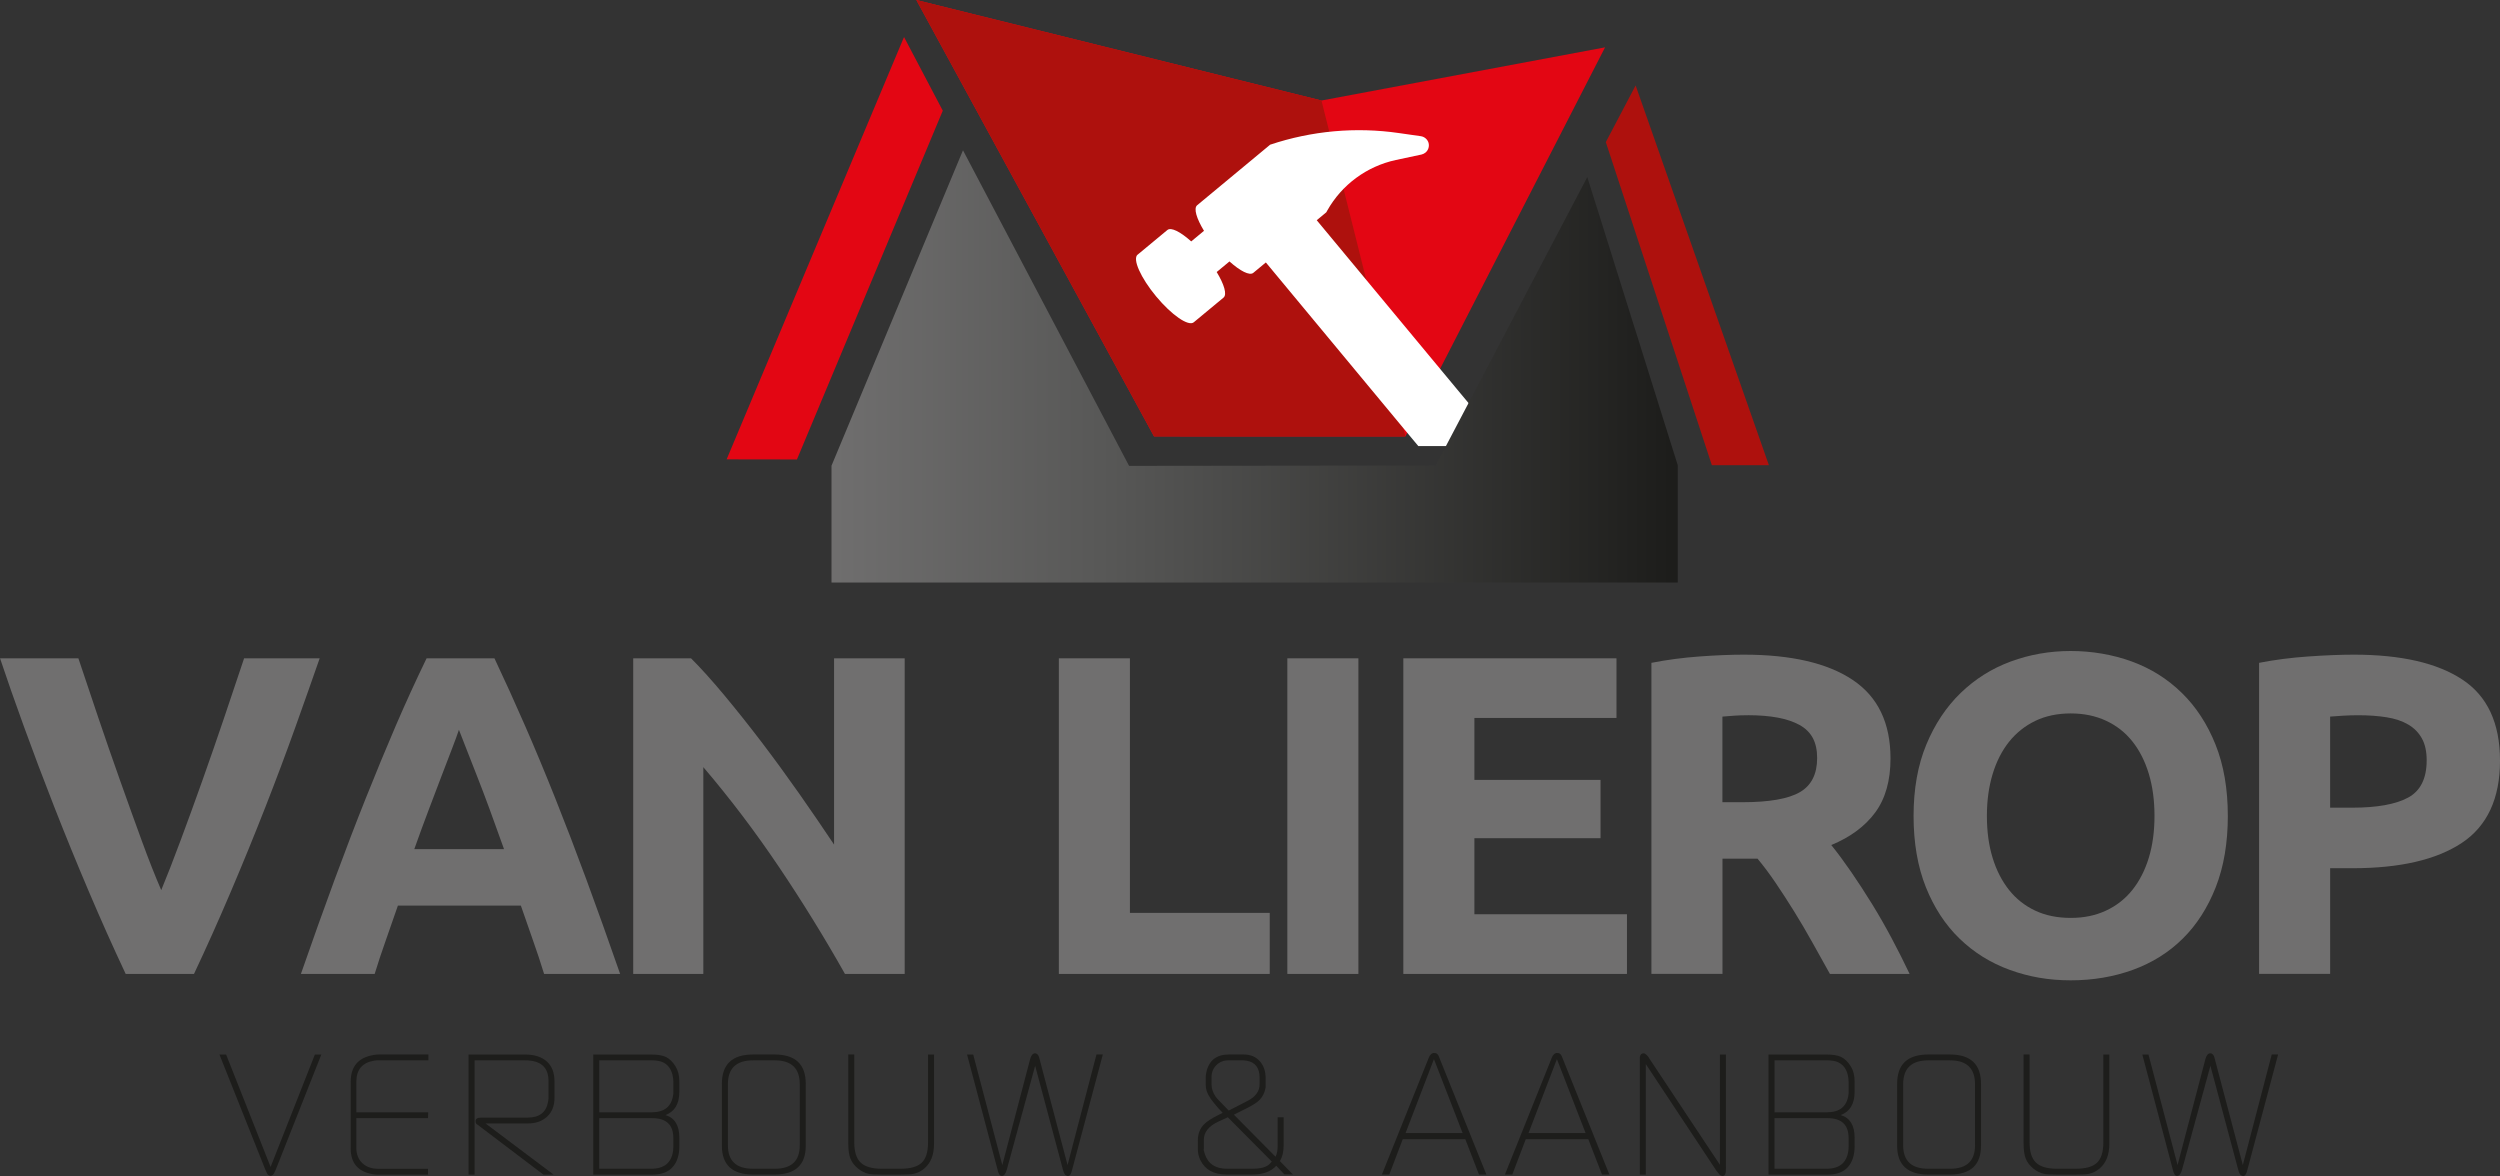 <?xml version="1.0" encoding="UTF-8"?>
<svg id="Laag_2" data-name="Laag 2" xmlns="http://www.w3.org/2000/svg" xmlns:xlink="http://www.w3.org/1999/xlink" viewBox="0 0 663.17 311.96">
  <rect x="0" y="0" width="663.17" height="311.96" fill="#333333" stroke="none"/>
  <defs>
    <style>
      .cls-1 {
        fill: #fff;
      }

      .cls-1, .cls-2, .cls-3, .cls-4, .cls-5, .cls-6, .cls-7, .cls-8, .cls-9 {
        stroke-width: 0px;
      }

      .cls-1, .cls-5, .cls-9 {
        fill-rule: evenodd;
      }

      .cls-2, .cls-5 {
        fill: #ae110d;
      }

      .cls-3, .cls-9 {
        fill: #e30613;
      }

      .cls-4 {
        clip-rule: evenodd;
        fill: none;
      }

      .cls-10 {
        clip-path: url(#clippath);
      }

      .cls-6 {
        fill: url(#Naamloos_verloop);
      }

      .cls-7 {
        fill: #1d1d1b;
      }

      .cls-8 {
        fill: #706f6f;
      }
    </style>
    <clipPath id="clippath">
      <polygon class="cls-4" points="220.57 154.52 445.05 154.52 445.05 123.4 421.06 46.97 380.85 123.48 299.51 123.58 255.45 39.87 220.57 123.54 220.57 154.52"/>
    </clipPath>
    <linearGradient id="Naamloos_verloop" data-name="Naamloos verloop" x1="-1088.29" y1="-576.85" x2="-1084.48" y2="-576.85" gradientTransform="translate(64319.05 17450.17) scale(58.9 30.08)" gradientUnits="userSpaceOnUse">
      <stop offset="0" stop-color="#706f6f"/>
      <stop offset=".34" stop-color="#575756"/>
      <stop offset="1" stop-color="#1d1d1b"/>
    </linearGradient>
  </defs>
  <g id="Verbouw">
    <g>
      <g>
        <path class="cls-8" d="M33.34,258.35c-3.3-7.01-6.56-14.3-9.78-21.87-3.22-7.57-6.28-15.06-9.18-22.47-2.9-7.41-5.58-14.5-8.03-21.26-2.46-6.76-4.57-12.81-6.34-18.12h20.78c1.61,4.83,3.36,10.05,5.25,15.64,1.89,5.6,3.83,11.18,5.8,16.73,1.97,5.56,3.89,10.87,5.74,15.95,1.85,5.07,3.58,9.46,5.19,13.17,1.53-3.7,3.24-8.09,5.13-13.17,1.89-5.07,3.83-10.39,5.8-15.95,1.97-5.56,3.91-11.13,5.8-16.73,1.89-5.6,3.64-10.81,5.25-15.64h20.05c-1.85,5.32-3.99,11.36-6.4,18.12-2.42,6.77-5.07,13.85-7.97,21.26-2.9,7.41-5.96,14.9-9.18,22.47-3.22,7.57-6.48,14.86-9.79,21.87h-18.12Z"/>
        <path class="cls-8" d="M121.74,193.59c-.4,1.21-1.01,2.86-1.81,4.95-.8,2.09-1.73,4.51-2.78,7.25-1.05,2.74-2.19,5.76-3.44,9.06-1.25,3.3-2.52,6.76-3.81,10.39h23.8c-1.29-3.62-2.54-7.09-3.75-10.39-1.21-3.3-2.36-6.32-3.44-9.06-1.09-2.74-2.03-5.15-2.84-7.25-.81-2.09-1.45-3.74-1.93-4.95M144.33,258.35c-.89-2.9-1.87-5.88-2.96-8.94-1.09-3.06-2.16-6.12-3.2-9.18h-32.62c-1.05,3.06-2.11,6.12-3.2,9.18-1.09,3.06-2.07,6.04-2.96,8.94h-19.57c3.14-9.02,6.12-17.36,8.94-25.01,2.82-7.65,5.58-14.86,8.28-21.62,2.7-6.76,5.36-13.19,7.97-19.27,2.62-6.08,5.34-12.02,8.15-17.82h18c2.74,5.8,5.44,11.74,8.09,17.82,2.66,6.08,5.33,12.5,8.03,19.27,2.7,6.77,5.46,13.97,8.28,21.62,2.82,7.65,5.8,15.99,8.94,25.01h-20.17Z"/>
        <path class="cls-8" d="M224.14,258.35c-5.4-9.58-11.23-19.05-17.52-28.39-6.28-9.34-12.97-18.16-20.05-26.46v54.85h-18.6v-83.72h15.34c2.66,2.66,5.6,5.92,8.82,9.79,3.22,3.87,6.5,7.99,9.85,12.38,3.34,4.39,6.66,8.94,9.97,13.65,3.3,4.71,6.4,9.24,9.3,13.59v-49.41h18.73v83.72h-15.83Z"/>
        <polygon class="cls-8" points="336.82 242.16 336.82 258.35 280.88 258.35 280.88 174.63 299.73 174.63 299.73 242.16 336.82 242.16"/>
        <rect class="cls-8" x="341.49" y="174.63" width="18.85" height="83.72"/>
        <polygon class="cls-8" points="372.26 258.35 372.26 174.63 428.8 174.63 428.8 190.45 391.11 190.45 391.11 206.88 424.57 206.88 424.57 222.35 391.11 222.35 391.11 242.52 431.58 242.52 431.58 258.35 372.26 258.35"/>
        <path class="cls-8" d="M463.67,189.73c-1.37,0-2.6.04-3.69.12-1.09.08-2.11.16-3.08.24v22.71h5.32c7.09,0,12.16-.89,15.22-2.66,3.06-1.77,4.59-4.79,4.59-9.06s-1.55-7.03-4.65-8.76c-3.1-1.73-7.67-2.6-13.71-2.6M462.59,173.66c12.56,0,22.19,2.23,28.87,6.7,6.69,4.47,10.03,11.42,10.03,20.84,0,5.88-1.35,10.65-4.05,14.32-2.7,3.66-6.58,6.54-11.66,8.64,1.69,2.09,3.46,4.49,5.32,7.19,1.85,2.7,3.68,5.52,5.5,8.46,1.81,2.94,3.56,6,5.25,9.18,1.69,3.18,3.26,6.3,4.71,9.36h-21.14c-1.53-2.74-3.08-5.52-4.65-8.34-1.57-2.82-3.18-5.56-4.83-8.22-1.65-2.66-3.28-5.17-4.89-7.55-1.61-2.38-3.22-4.53-4.83-6.46h-9.3v30.56h-18.85v-82.51c4.11-.81,8.36-1.37,12.74-1.69,4.39-.32,8.32-.48,11.78-.48Z"/>
        <path class="cls-8" d="M590.97,216.43c0,7.17-1.07,13.47-3.2,18.91-2.14,5.44-5.05,9.99-8.76,13.65-3.7,3.66-8.11,6.42-13.23,8.28-5.11,1.85-10.61,2.78-16.49,2.78s-11.11-.93-16.19-2.78c-5.07-1.85-9.5-4.61-13.29-8.28-3.79-3.66-6.76-8.22-8.94-13.65-2.17-5.44-3.26-11.74-3.26-18.91s1.13-13.47,3.38-18.91,5.3-10.01,9.12-13.71c3.83-3.7,8.26-6.48,13.29-8.34,5.03-1.85,10.33-2.78,15.89-2.78s11.11.93,16.19,2.78c5.07,1.85,9.5,4.63,13.29,8.34,3.79,3.7,6.77,8.28,8.94,13.71s3.26,11.74,3.26,18.91M527.06,216.43c0,4.11.5,7.81,1.51,11.11,1.01,3.3,2.46,6.14,4.35,8.52,1.89,2.38,4.21,4.21,6.95,5.5,2.74,1.29,5.88,1.93,9.42,1.93s6.58-.64,9.36-1.93c2.78-1.29,5.11-3.12,7.01-5.5,1.89-2.38,3.34-5.21,4.35-8.52,1.01-3.3,1.51-7.01,1.51-11.11s-.5-7.83-1.51-11.17c-1.01-3.34-2.46-6.2-4.35-8.58-1.89-2.38-4.23-4.21-7.01-5.5-2.78-1.29-5.9-1.93-9.36-1.93s-6.69.66-9.42,1.99c-2.74,1.33-5.05,3.18-6.95,5.56-1.89,2.38-3.34,5.23-4.35,8.58-1.01,3.34-1.51,7.03-1.51,11.05Z"/>
        <path class="cls-8" d="M625.6,189.73c-1.37,0-2.72.04-4.05.12-1.33.08-2.48.16-3.44.24v24.16h5.92c6.52,0,11.44-.89,14.74-2.66,3.3-1.77,4.95-5.07,4.95-9.91,0-2.33-.42-4.27-1.27-5.8-.85-1.53-2.05-2.76-3.62-3.68-1.57-.93-3.48-1.57-5.74-1.93-2.25-.36-4.75-.54-7.49-.54M624.39,173.66c12.48,0,22.07,2.19,28.75,6.58,6.69,4.39,10.03,11.58,10.03,21.56s-3.38,17.34-10.15,21.81c-6.76,4.47-16.43,6.7-28.99,6.7h-5.92v28.03h-18.85v-82.51c4.11-.81,8.46-1.37,13.05-1.69,4.59-.32,8.62-.48,12.08-.48Z"/>
      </g>
      <g>
        <polygon class="cls-2" points="469.23 123.4 433.88 22.67 425.97 37.7 454.1 123.4 469.23 123.4"/>
        <polygon class="cls-3" points="192.75 121.85 239.81 9.82 250.09 29.36 211.4 121.88 192.75 121.85"/>
        <polygon class="cls-9" points="243.07 0 306.13 115.77 372.8 115.79 425.77 12.56 350.55 26.66 243.07 0"/>
        <polygon class="cls-5" points="350.55 26.66 372.8 115.79 306.13 115.77 243.07 0 350.55 26.66"/>
        <path class="cls-1" d="M301.77,67.56l7.9-6.55c.99-.81,3.49.49,6.32,3.03l3.39-2.81c-1.98-3.26-2.8-5.95-1.82-6.78l19.37-16.07c11.01-3.68,22.71-4.75,34.19-3.08l5.8.83c.96.15,1.76.84,2.03,1.77.25.95-.06,1.95-.81,2.57-.3.25-.67.43-1.05.52l-6.81,1.45c-7.71,1.67-14.34,6.55-18.21,13.43l-.24.44-2.54,2.11,37.26,44.89,3.1,3.72v11.29h-13.42l-4-4.79-36.44-43.91-3.33,2.76c-.99.81-3.49-.49-6.32-3.03l-3.39,2.81c1.98,3.26,2.8,5.95,1.82,6.78l-7.9,6.55c-1.41,1.17-5.87-1.91-9.99-6.87-4.11-4.96-6.32-9.91-4.91-11.08Z"/>
        <g class="cls-10">
          <rect class="cls-6" x="220.57" y="39.87" width="224.48" height="114.65"/>
        </g>
      </g>
      <g>
        <path class="cls-7" d="M58.22,279.73h1.76s11.8,29.82,11.8,29.82l11.75-29.82h1.71s-12.1,30.57-12.1,30.57c-.06.15-.23.5-.5,1.05-.27.36-.56.55-.87.55-.18,0-.37-.06-.57-.18-.2-.12-.46-.59-.8-1.41l-12.19-30.58Z"/>
        <path class="cls-7" d="M93.03,304.57v-17.61c0-4.06,2.02-6.43,6.05-7.1.55-.09,1.02-.14,1.41-.14h13.15v1.55h-13.32c-.36,0-.73.03-1.09.09-3.13.52-4.7,2.38-4.7,5.59v8.11h19.06l-.05,1.55h-19.02v7.81c0,1.74.53,3.11,1.58,4.11,1.05,1,2.45,1.51,4.18,1.51h13.26v1.55h-13.38c-.42,0-.89-.05-1.41-.14-3.82-.67-5.73-2.96-5.73-6.87Z"/>
        <path class="cls-7" d="M124.29,311.58v-31.85h15.02c2.43,0,4.33.61,5.71,1.82,1.38,1.21,2.07,3,2.07,5.37v4.28c0,2.12-.65,3.79-1.95,5-1.3,1.21-3.01,1.82-5.13,1.82h-11.21l18.04,13.56h-2.71l-17.65-13.38c-.21-.09-.32-.35-.32-.8,0-.62.48-.93,1.46-.93h12.33c3.19,0,5-1.45,5.46-4.35.06-.4.09-.64.09-.73v-4.62c0-3.66-2.06-5.49-6.19-5.49h-13.42v30.3h-1.59Z"/>
        <path class="cls-7" d="M157.37,311.58v-31.85h15.33c1.64,0,2.91.2,3.82.59,1.06.49,1.97,1.37,2.73,2.64.64,1.06.96,2.38.96,3.96v2.68c0,3.22-1.23,5.28-3.69,6.19,2.46.73,3.69,2.73,3.69,6.01v2.23c0,2.37-.59,4.22-1.77,5.55-1.18,1.33-2.94,2-5.28,2h-15.79ZM172.84,295.06c3.4,0,5.31-1.54,5.73-4.63,0-.09.02-.23.05-.41v-3.12c-.09-2.53-.99-4.23-2.7-5.08-.73-.37-1.78-.55-3.15-.55h-13.8v13.79h13.88ZM172.75,310.03c3.49,0,5.43-1.64,5.82-4.93.03-.24.05-.55.05-.91v-2.28c0-3.53-1.87-5.3-5.6-5.3h-14.06v13.42h13.79Z"/>
        <path class="cls-7" d="M191.49,303.93v-16.43c0-5.19,2.76-7.78,8.28-7.78h5.69c5.52,0,8.28,2.59,8.28,7.78v16.43c0,5.1-2.76,7.64-8.28,7.64h-5.69c-5.52,0-8.28-2.55-8.28-7.64ZM199.73,310.03h5.82c4.4,0,6.6-2.07,6.6-6.21v-16.2c0-4.23-2.2-6.34-6.6-6.34h-5.82c-4.43,0-6.64,2.12-6.64,6.34v16.2c0,4.14,2.21,6.21,6.64,6.21Z"/>
        <path class="cls-7" d="M225.02,303.43v-23.71h1.59v23.29c0,2.52.57,4.32,1.71,5.4,1.14,1.08,2.98,1.62,5.53,1.62h5.05c2.58,0,4.44-.52,5.57-1.57,1.14-1.05,1.71-2.85,1.71-5.4v-23.33h1.59v23.71c0,2.85-.83,5-2.5,6.46-.91.79-1.91,1.29-3,1.5-.64.12-1.75.18-3.32.18h-5.14c-1.61,0-2.72-.06-3.32-.18-1.03-.21-2.01-.7-2.93-1.46-.93-.76-1.58-1.64-1.98-2.64-.36-.91-.55-2.2-.55-3.87Z"/>
        <path class="cls-7" d="M256.51,279.73h1.65s7.72,29.32,7.72,29.32l7.38-28.09c.27-1.03.71-1.55,1.32-1.55.33,0,.62.2.87.59.09.15.2.47.32.96l7.42,28.09,7.67-29.33h1.69s-8.1,30.4-8.1,30.4c-.15.62-.28,1.05-.4,1.26-.33.61-.78.74-1.34.37-.3-.19-.55-.69-.76-1.51l-7.36-27.52-7.51,27.52c-.3,1.13-.75,1.7-1.34,1.7-.3,0-.55-.2-.76-.59-.12-.18-.25-.59-.4-1.23l-8.05-30.39Z"/>
        <path class="cls-7" d="M317.75,304.89v-2.36c0-1.73.54-3.15,1.64-4.28.73-.76,2.04-1.61,3.95-2.55l1-.5-.81-.87-.32-.32-1.18-1.41c-1.3-1.55-2.02-2.94-2.14-4.19-.03-.3-.05-.55-.05-.73v-1.91c0-.39.05-.8.14-1.23.67-3.21,2.67-4.82,6.01-4.82h3.87c1.82,0,3.25.58,4.3,1.76,1.05,1.17,1.57,2.68,1.57,4.54v2.46c-.24,1.34-.77,2.43-1.59,3.28-.63.64-1.66,1.32-3.08,2.05l-3.75,1.88,11.05,11.16c.37-.73.56-1.67.56-2.83v-7.65h1.59v7.5c0,1.64-.33,3.02-.99,4.14l3.46,3.55-2.29-.05-2.14-2.27c-1.4,1.55-3.49,2.32-6.28,2.32h-7.01c-3.34,0-5.63-1.29-6.87-3.87-.42-.88-.64-1.82-.64-2.82ZM325.49,310.03h6.82c1.88,0,3.26-.33,4.14-.98.27-.22.58-.53.91-.93l-11.66-11.75-2.47,1.14c-2.59,1.19-3.89,2.82-3.89,4.89v2.38c-.09.09,0,.55.27,1.37.85,2.59,2.81,3.88,5.87,3.88ZM322.54,291c.09.09.23.26.41.5l2.99,3.1,4.96-2.55c2.15-1.1,3.23-2.57,3.23-4.43v-1.74c0-2.62-1.16-4.13-3.47-4.52-.37-.06-.66-.09-.87-.09h-3.93c-1.28,0-2.34.43-3.2,1.28-.85.85-1.28,1.92-1.28,3.2v1.92c0,1.1.38,2.21,1.15,3.33Z"/>
        <path class="cls-7" d="M366.57,311.58l12.47-31.08c.15-.36.3-.61.46-.73.24-.3.56-.46.96-.46.64,0,1.08.39,1.32,1.18l12.51,31.08h-1.96s-3.63-9.37-3.63-9.37h-16.6l-3.56,9.37h-1.96ZM387.99,300.57l-7.61-19.62-7.53,19.62h15.13Z"/>
        <path class="cls-7" d="M399.2,311.58l12.47-31.08c.15-.36.3-.61.46-.73.24-.3.56-.46.96-.46.64,0,1.08.39,1.32,1.18l12.51,31.08h-1.96s-3.63-9.37-3.63-9.37h-16.6l-3.56,9.37h-1.96ZM420.61,300.57l-7.61-19.62-7.53,19.62h15.13Z"/>
        <path class="cls-7" d="M435,311.58v-31.17c.09-.67.42-1,1-1,.33,0,.76.32,1.27.96.06.09.15.24.27.46l18.7,28.16v-29.25h1.59v29.89c0,.79-.02,1.26-.05,1.41-.12.61-.4.91-.83.91-.12,0-.27-.04-.44-.11-.17-.08-.33-.2-.48-.38l-.46-.58-.23-.27-18.76-28.34v29.32h-1.59Z"/>
        <path class="cls-7" d="M469.13,311.58v-31.85h15.33c1.64,0,2.91.2,3.82.59,1.06.49,1.97,1.37,2.73,2.64.64,1.06.96,2.38.96,3.96v2.68c0,3.22-1.23,5.28-3.69,6.19,2.46.73,3.69,2.73,3.69,6.01v2.23c0,2.37-.59,4.22-1.77,5.55-1.18,1.33-2.94,2-5.28,2h-15.79ZM484.6,295.06c3.4,0,5.31-1.54,5.73-4.63,0-.09.02-.23.05-.41v-3.12c-.09-2.53-.99-4.23-2.7-5.08-.73-.37-1.78-.55-3.15-.55h-13.8v13.79h13.88ZM484.51,310.03c3.49,0,5.43-1.64,5.82-4.93.03-.24.05-.55.05-.91v-2.28c0-3.53-1.87-5.3-5.6-5.3h-14.06v13.42h13.79Z"/>
        <path class="cls-7" d="M503.25,303.93v-16.43c0-5.19,2.76-7.78,8.28-7.78h5.69c5.52,0,8.28,2.59,8.28,7.78v16.43c0,5.1-2.76,7.64-8.28,7.64h-5.69c-5.52,0-8.28-2.55-8.28-7.64ZM511.49,310.03h5.82c4.4,0,6.6-2.07,6.6-6.21v-16.2c0-4.23-2.2-6.34-6.6-6.34h-5.82c-4.43,0-6.64,2.12-6.64,6.34v16.2c0,4.14,2.21,6.21,6.64,6.21Z"/>
        <path class="cls-7" d="M536.79,303.43v-23.71h1.59v23.29c0,2.52.57,4.32,1.71,5.4,1.14,1.08,2.98,1.62,5.53,1.62h5.05c2.58,0,4.44-.52,5.57-1.57,1.14-1.05,1.71-2.85,1.71-5.4v-23.33h1.59v23.71c0,2.85-.83,5-2.5,6.46-.91.79-1.91,1.29-3,1.5-.64.12-1.75.18-3.32.18h-5.14c-1.61,0-2.72-.06-3.32-.18-1.03-.21-2.01-.7-2.93-1.46-.93-.76-1.58-1.64-1.98-2.64-.36-.91-.55-2.2-.55-3.87Z"/>
        <path class="cls-7" d="M568.27,279.73h1.65s7.72,29.32,7.72,29.32l7.38-28.09c.27-1.03.71-1.55,1.32-1.55.33,0,.62.2.87.59.09.15.2.47.32.96l7.42,28.09,7.67-29.33h1.69s-8.1,30.4-8.1,30.4c-.15.62-.28,1.05-.4,1.26-.33.61-.78.74-1.34.37-.3-.19-.55-.69-.76-1.51l-7.36-27.52-7.51,27.52c-.3,1.13-.75,1.7-1.34,1.7-.3,0-.55-.2-.76-.59-.12-.18-.25-.59-.4-1.23l-8.05-30.39Z"/>
      </g>
    </g>
  </g>
</svg>